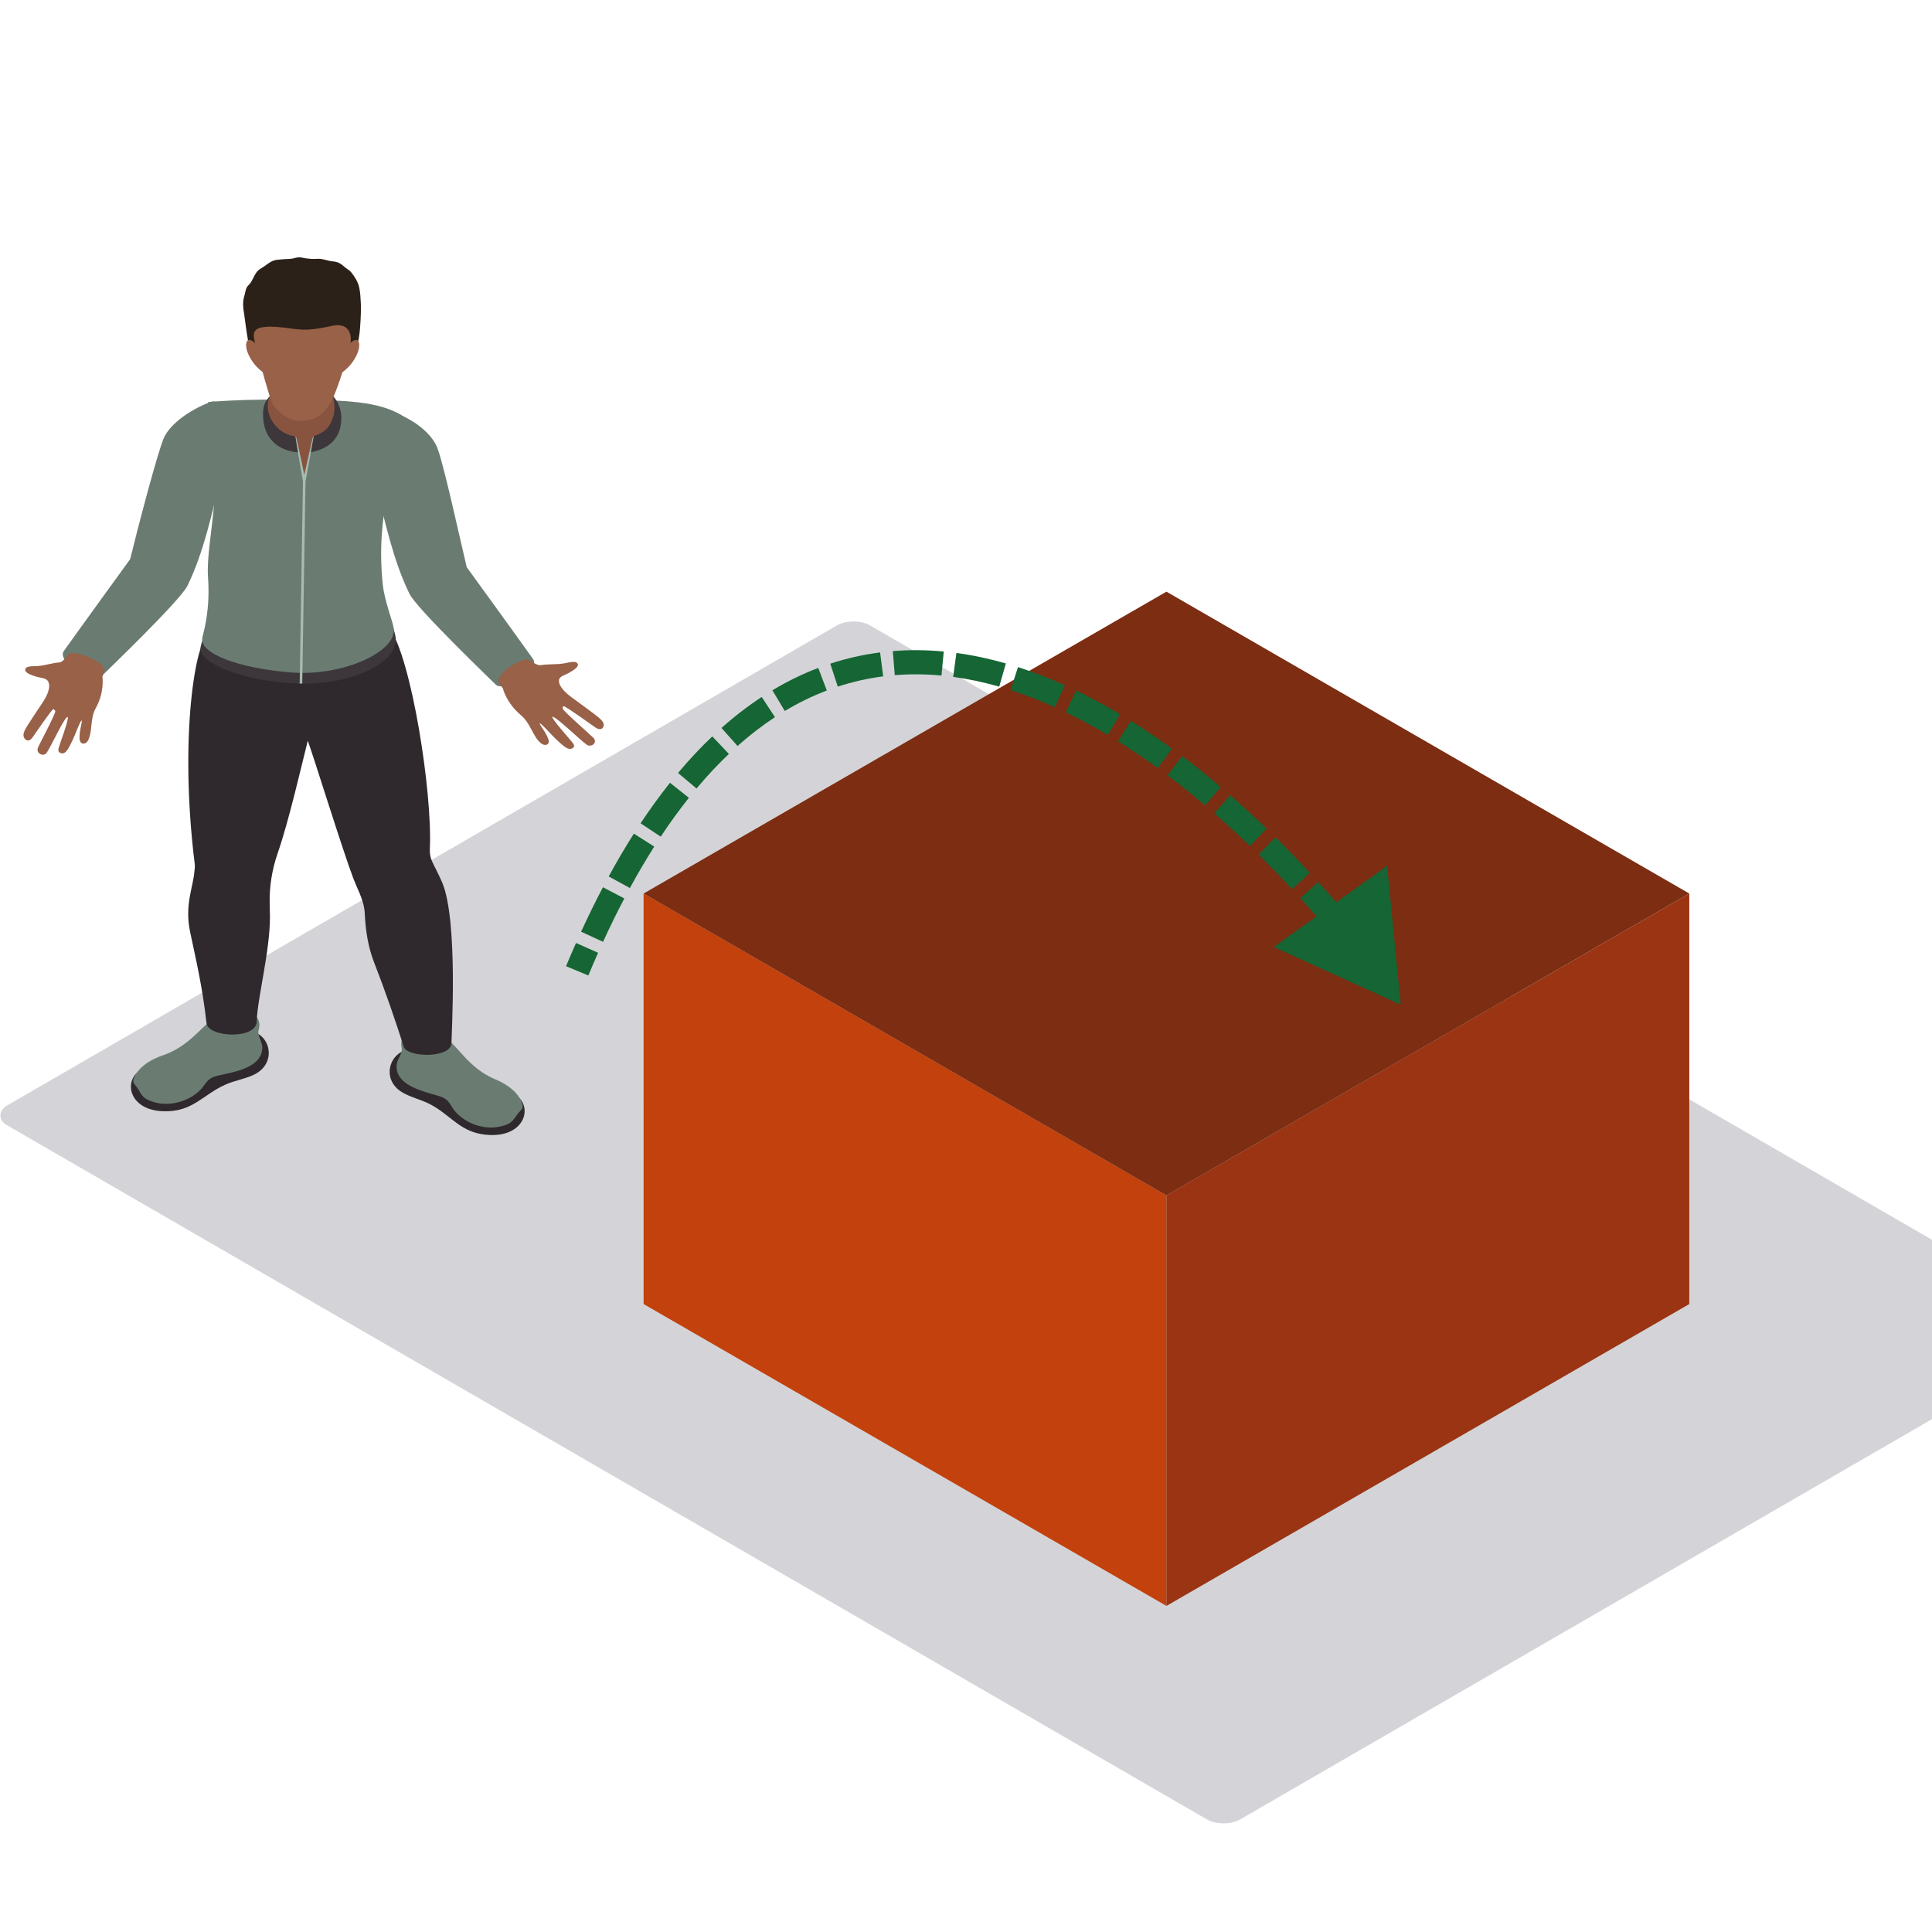 <svg width="800" height="800" viewBox="0 0 800 800" fill="none" xmlns="http://www.w3.org/2000/svg">
<g clip-path="url(#clip0_7721_38903)">
<rect width="589.83" height="412.881" rx="8" transform="matrix(0.866 0.501 -0.866 0.501 353.412 255)" fill="#D4D4D8"/>
<path fill-rule="evenodd" clip-rule="evenodd" d="M166.833 452.483C170.324 454.464 174.459 455.352 178.035 457.209C187.306 462.034 190.848 469.663 203.149 469.99C216.482 470.347 220.118 459.877 215.045 454.667C214.116 453.714 174.587 434.985 171.398 434.627C161.91 433.562 156.774 446.785 166.833 452.483Z" fill="#2F292D"/>
<path fill-rule="evenodd" clip-rule="evenodd" d="M164.246 440.919C163.573 449.008 174.016 451.619 180.81 453.565C182.221 453.969 183.662 454.426 184.77 455.307C186.095 456.364 186.795 457.898 187.732 459.248C191.244 464.289 199.526 468.218 207.139 466.465C212.049 465.338 212.228 464.054 214.206 461.432C215.417 459.821 216.857 459.129 216.333 457.321C215.404 454.103 212.48 449.997 204.756 446.767C199.744 444.667 195.63 441.215 192.114 437.37C188.598 433.525 185.209 429.433 180.554 426.746C177.349 424.9 164.532 425.292 166.314 433.805C166.821 436.231 164.451 438.442 164.246 440.919Z" fill="#6A7C72"/>
<path fill-rule="evenodd" clip-rule="evenodd" d="M105.114 445.024C101.47 446.777 97.275 447.396 93.563 449.019C83.934 453.233 79.799 460.615 67.502 460.15C54.174 459.646 51.378 448.973 56.846 444.101C57.848 443.209 98.763 427.075 101.968 426.921C111.516 426.468 115.595 439.987 105.114 445.024Z" fill="#2F292D"/>
<path fill-rule="evenodd" clip-rule="evenodd" d="M108.609 433.658C108.635 441.767 98.013 443.701 91.082 445.204C89.641 445.516 88.171 445.877 86.994 446.689C85.592 447.654 84.774 449.142 83.729 450.426C79.829 455.228 71.253 458.612 63.803 456.378C58.99 454.936 58.914 453.644 57.153 450.899C56.071 449.215 54.69 448.43 55.355 446.662C56.535 443.516 59.779 439.606 67.737 436.88C72.903 435.111 77.276 431.931 81.091 428.321C84.902 424.714 88.606 420.85 93.46 418.47C96.802 416.832 109.56 418.051 107.109 426.429C106.41 428.817 108.596 431.174 108.609 433.658Z" fill="#6A7C72"/>
<path fill-rule="evenodd" clip-rule="evenodd" d="M183.137 365.515C181.667 362.004 180.209 359.505 178.956 356.779C178.202 355.133 177.907 353.353 177.993 351.573C179.114 327.93 170.261 272.346 161.339 260.227L86.078 263.799C81.428 264.01 73.922 303.91 80.656 357.944C80.78 358.94 80.571 359.943 80.49 360.943C79.987 367.299 76.407 374.72 78.666 385.613C81.074 397.217 83.772 408.102 85.511 423.659C86.18 429.658 106.307 430.523 106.307 422.898C106.567 413.408 111.785 394.003 111.785 379.711C111.785 378.799 111.746 376.746 111.678 374.366C111.478 367.141 112.654 359.951 115.058 353.061C119.495 340.315 124.798 317.248 127.445 306.709C129.827 313.18 142.086 352.761 146.366 363.881C147.955 368.006 150.193 371.99 150.845 376.319C150.952 377.019 151.016 377.719 151.046 378.419C151.378 385.236 152.38 392.026 154.89 398.459C159.558 410.436 163.56 422.114 167.179 433.399C168.667 438.04 186.952 438.282 186.952 431.815C186.952 428.304 189.727 381.241 183.137 365.515Z" fill="#2F292D"/>
<path fill-rule="evenodd" clip-rule="evenodd" d="M86.078 255.121C84.927 261.488 83.546 265.81 83.085 267.79C81.491 274.692 101.947 282.486 124.175 283.024C146.468 283.563 165.145 273.973 163.837 263.945C163.619 262.261 162.494 258.943 161.39 255.121H86.078Z" fill="#3D373B"/>
<path fill-rule="evenodd" clip-rule="evenodd" d="M86.138 166.499C93.921 198.312 85.029 223.67 86.138 239.104C87.084 252.296 84.513 260.916 83.806 263.931C82.237 270.579 98.891 276.735 120.625 278.454C141.843 280.13 164.331 269.883 163.044 260.224C162.648 257.233 159.229 248.962 158.496 241.972C155.431 212.704 163.594 194.236 167.52 172.761C157.541 165.717 140.803 165.81 124.687 165.521C99.641 165.071 86.138 166.499 86.138 166.499Z" fill="#6A7C72"/>
<path fill-rule="evenodd" clip-rule="evenodd" d="M220.736 272.898C213.273 262.424 193.269 234.859 193.269 234.859C190.673 224.174 183.282 189.869 180.738 184.605C178.193 179.345 172.196 174.185 163.027 170.624C159.4 169.213 152.921 173.066 151.135 176.246L155.572 201.096C159.652 216.326 162.576 231.529 169.545 245.883C172.545 252.05 204.104 282.276 205.255 283.464C208.563 286.894 223.886 277.32 220.736 272.898Z" fill="#6A7C72"/>
<path fill-rule="evenodd" clip-rule="evenodd" d="M26.424 269.576C33.888 259.102 53.891 231.537 53.891 231.537C56.487 220.852 65.455 186.266 68 181.002C70.545 175.742 77.832 170.062 87 166.502C90.627 165.091 94.239 169.743 96.025 172.923L91.588 197.774C87.509 213.004 84.585 228.207 77.615 242.561C74.615 248.728 43.056 278.954 41.905 280.142C38.597 283.572 23.274 273.997 26.424 269.576Z" fill="#6A7C72"/>
<path fill-rule="evenodd" clip-rule="evenodd" d="M249.899 299.538C249.605 298.658 248.842 297.973 248.126 297.316C246.634 295.947 238.817 290.352 236.605 288.684C234.393 287.019 231.187 284.227 231.46 281.64C231.626 280.052 233.877 279.533 235.015 278.925C239.179 276.699 240.015 275.372 238.809 274.399C237.781 273.573 234.729 274.526 233.374 274.726C229.879 275.242 227.134 274.903 223.792 275.441C222.765 275.607 220.864 274.499 219.56 273.488C217.143 270.954 203.784 279.725 206.768 283.097L208.247 285.073C208.247 285.073 209.505 290.91 215.762 296.197C219.747 299.565 220.621 304.933 223.916 307.705C225.629 309.143 227.748 308.424 227.151 306.375C226.298 303.437 223.34 300.08 223.43 299.484C223.941 299.327 227.901 303.71 228.255 304.079C229.47 305.337 230.706 306.582 232.036 307.74C233.638 309.135 235.757 311.062 237.381 309.57C238.016 308.985 237.692 308.474 237.274 307.801C236.639 306.778 228.255 297.593 228.724 296.812C229.943 296.362 239.998 306.275 242.913 308.332C244.789 309.654 247.559 307.597 245.786 305.594C244.946 304.644 233.135 294.386 232.965 293.375C232.905 293.009 233.033 292.559 233.421 292.44C234.03 292.256 245.735 300.669 246.247 301.03C247.005 301.561 247.939 302.122 248.855 301.853C249.827 301.565 250.198 300.423 249.899 299.538Z" fill="#986148"/>
<path fill-rule="evenodd" clip-rule="evenodd" d="M9.723 304.531C9.669 303.576 10.113 302.715 10.525 301.888C11.384 300.165 16.468 292.732 17.874 290.55C19.282 288.364 21.183 284.819 19.988 282.286C19.255 280.731 17.011 280.733 15.754 280.389C11.14 279.122 9.891 277.983 10.636 276.727C11.269 275.66 14.404 275.91 15.714 275.791C19.088 275.496 21.467 274.519 24.71 274.279C25.709 274.208 27.041 272.655 27.858 271.341C29.132 268.234 44.526 273.931 43.041 278.008L42.412 280.331C42.412 280.331 43.401 286.484 39.632 293.242C37.228 297.546 38.396 303.136 36.408 306.682C35.372 308.526 33.175 308.294 32.969 306.098C32.673 302.955 34.144 298.897 33.843 298.318C33.318 298.285 31.31 303.602 31.12 304.054C30.476 305.598 29.806 307.134 29.016 308.606C28.062 310.376 26.838 312.805 24.808 311.681C24.016 311.246 24.13 310.657 24.263 309.882C24.465 308.711 28.748 297.542 28.035 296.872C26.757 296.701 21.216 308.983 19.311 311.728C18.088 313.492 14.809 312.072 15.69 309.646C16.107 308.501 23.122 295.461 22.909 294.407L22.154 293.578C21.527 293.535 13.933 304.697 13.599 305.176C13.1 305.883 12.455 306.667 11.524 306.608C10.531 306.542 9.777 305.486 9.723 304.531Z" fill="#986148"/>
<path fill-rule="evenodd" clip-rule="evenodd" d="M112.01 163.398L111.887 163.906C109.534 166.198 108.907 168.678 108.907 171.565C108.907 181.324 114.764 186.592 123.664 187.364L128.48 187.334C137.806 185.592 141.336 180.005 141.336 173.123C141.336 169.912 140.338 166.459 137.499 163.591C137.32 163.41 121.162 163.718 112.01 163.398Z" fill="#3D373B"/>
<path fill-rule="evenodd" clip-rule="evenodd" d="M129.576 180.739L125.978 199.338L122.513 180.739C119.005 180.309 116.141 178.686 113.933 176.087C111.38 173.076 110.233 169.1 111.209 165.417C111.38 164.79 111.593 164.171 111.861 163.567C113.332 160.234 109.79 156.116 111.329 148.941C112.518 143.389 119.947 140.943 124.87 144.442C132.909 150.16 136.877 154.697 136.813 159.526C136.805 160.065 137.022 161.353 137.623 163.26C138.535 166.136 138.813 169.204 138.122 172.13C136.703 176.295 135.539 178.648 129.576 180.739Z" fill="#88543F"/>
<path fill-rule="evenodd" clip-rule="evenodd" d="M129.576 180.738L125.991 196.656C124.93 191.285 123.809 186.086 122.603 180.734L122.326 180.711C123.234 186.986 124.406 193.115 125.446 199.371L124.09 283.05L125.152 283.065L126.511 199.379L129.891 180.719L129.576 180.738Z" fill="#A6BCAF"/>
<path fill-rule="evenodd" clip-rule="evenodd" d="M103.34 143.805C104.734 148.127 107.373 153.245 111.558 155.59C116.192 158.182 120.91 158.293 126.332 158.328C130.074 158.355 132.798 155.063 136.353 153.987C137.985 153.495 143.833 151.907 146.31 147.162C148.62 142.733 149.085 137.211 149.315 132.389C149.417 130.175 149.545 127.764 149.4 125.384C149.272 123.269 149.204 121.143 148.748 119.055C148.241 116.729 146.958 114.687 145.453 112.784C145.018 112.234 144.498 111.826 143.889 111.446C142.708 110.707 141.873 109.65 140.56 108.966C139.72 108.527 138.761 108.308 137.806 108.231C135.543 108.05 133.535 106.966 131.157 107.174C129.593 107.308 127.909 107.151 126.336 106.92C125.488 106.797 124.755 106.551 123.873 106.551C122.705 106.547 121.673 107.024 120.556 107.151C119.286 107.297 117.99 107.231 116.712 107.393C115.578 107.535 114.423 107.508 113.323 107.889C111.405 108.554 109.973 110.042 108.268 111.026C107.407 111.522 106.704 112.057 106.141 112.857C105.122 114.302 104.577 116.048 103.498 117.448C103.11 117.951 102.586 118.286 102.266 118.866C101.636 120.001 101.542 121.316 101.167 122.527C100.353 125.13 100.694 127.545 101.116 130.186C101.452 132.297 102.445 141.033 103.34 143.805Z" fill="#2B2119"/>
<path fill-rule="evenodd" clip-rule="evenodd" d="M137.678 134.89C128.438 136.874 125.927 136.79 120.058 135.971C102.957 133.579 104.5 137.643 105.855 143.034C108.643 154.131 111.234 163.128 112.513 166.408C113.498 168.946 115.915 171.003 118.34 172.525C121.976 174.805 127.155 174.878 131.042 172.856C133.787 171.429 136.438 167.93 137.312 166.069C139.294 161.84 142.111 154.131 144.903 143.034L145.027 142.511C145.994 138.216 144.183 133.494 137.678 134.89Z" fill="#986148"/>
<path fill-rule="evenodd" clip-rule="evenodd" d="M142.013 147.52L139.17 155.637C145.428 152.807 149.157 145.786 148.731 142.383C148.198 138.138 143.024 142.925 142.013 147.52Z" fill="#986148"/>
<path fill-rule="evenodd" clip-rule="evenodd" d="M108.66 147.52L111.499 155.637C105.242 152.807 101.512 145.786 101.943 142.383C102.471 138.138 107.65 142.925 108.66 147.52Z" fill="#986148"/>
<rect width="249.995" height="169.995" transform="matrix(0.866 0.5 3.18351e-05 1 266.5 369.984)" fill="#C2410C"/>
<rect width="249.995" height="169.995" transform="matrix(0.866 -0.5 -3.18351e-05 1 483.003 494.984)" fill="#9A3412"/>
<rect width="249.995" height="249.995" transform="matrix(0.866 -0.5 0.866 0.5 266.5 369.992)" fill="#7C2D12"/>
<path d="M580 416.001L574.396 358.539L527.434 392.123L580 416.001ZM243.615 403.926C244.952 400.719 246.301 397.584 247.662 394.52L238.524 390.46C237.13 393.596 235.751 396.802 234.385 400.078L243.615 403.926ZM249.713 389.977C252.598 383.688 255.533 377.711 258.516 372.036L249.663 367.384C246.594 373.226 243.579 379.364 240.623 385.808L249.713 389.977ZM260.832 367.706C264.14 361.63 267.503 355.918 270.914 350.554L262.476 345.188C258.937 350.753 255.46 356.661 252.049 362.924L260.832 367.706ZM273.588 346.437C277.422 340.654 281.313 335.301 285.253 330.359L277.433 324.125C273.3 329.31 269.238 334.9 265.253 340.911L273.588 346.437ZM288.412 326.495C292.83 321.231 297.305 316.468 301.825 312.179L294.942 304.925C290.131 309.49 285.398 314.53 280.752 320.067L288.412 326.495ZM305.395 308.898C310.512 304.345 315.683 300.381 320.895 296.962L315.41 288.601C309.77 292.3 304.211 296.565 298.748 301.427L305.395 308.898ZM324.966 294.406C330.723 290.953 336.531 288.143 342.373 285.922L338.819 276.575C332.413 279.01 326.074 282.081 319.822 285.831L324.966 294.406ZM346.905 284.318C353.131 282.277 359.404 280.881 365.706 280.073L364.435 270.155C357.518 271.041 350.627 272.574 343.79 274.816L346.905 284.318ZM370.502 279.572C376.92 279.051 383.375 279.121 389.847 279.73L390.784 269.774C383.764 269.113 376.724 269.033 369.693 269.605L370.502 279.572ZM394.69 280.285C401.04 281.142 407.405 282.504 413.763 284.322L416.511 274.707C409.728 272.767 402.891 271.301 396.027 270.375L394.69 280.285ZM418.471 285.751C424.602 287.719 430.72 290.1 436.803 292.846L440.917 283.732C434.519 280.843 428.049 278.323 421.528 276.229L418.471 285.751ZM441.298 294.945C447.146 297.764 452.954 300.912 458.704 304.343L463.829 295.757C457.846 292.186 451.777 288.896 445.64 285.937L441.298 294.945ZM462.959 306.941C468.517 310.41 474.013 314.136 479.428 318.077L485.312 309.991C479.72 305.921 474.028 302.062 468.254 298.458L462.959 306.941ZM483.439 321.045C488.722 325.021 493.921 329.194 499.021 333.523L505.492 325.9C500.253 321.452 494.901 317.157 489.452 313.055L483.439 321.045ZM502.807 336.782C507.828 341.162 512.744 345.687 517.541 350.316L524.485 343.12C519.575 338.381 514.535 333.743 509.381 329.247L502.807 336.782ZM521.126 353.816C525.899 358.532 530.545 363.342 535.047 368.207L542.386 361.415C537.787 356.445 533.038 351.527 528.154 346.703L521.126 353.816ZM538.441 371.914C542.983 376.928 547.369 381.987 551.581 387.048L559.267 380.65C554.968 375.485 550.49 370.321 545.853 365.2L538.441 371.914ZM554.77 390.918C559.088 396.215 563.211 401.5 567.117 406.721L575.124 400.731C571.135 395.399 566.928 390.005 562.521 384.6L554.77 390.918Z" fill="#166534"/>
</g>
<defs>
<clipPath id="clip0_7721_38903">
<rect width="800" height="800" fill="white"/>
</clipPath>
</defs>
</svg>
